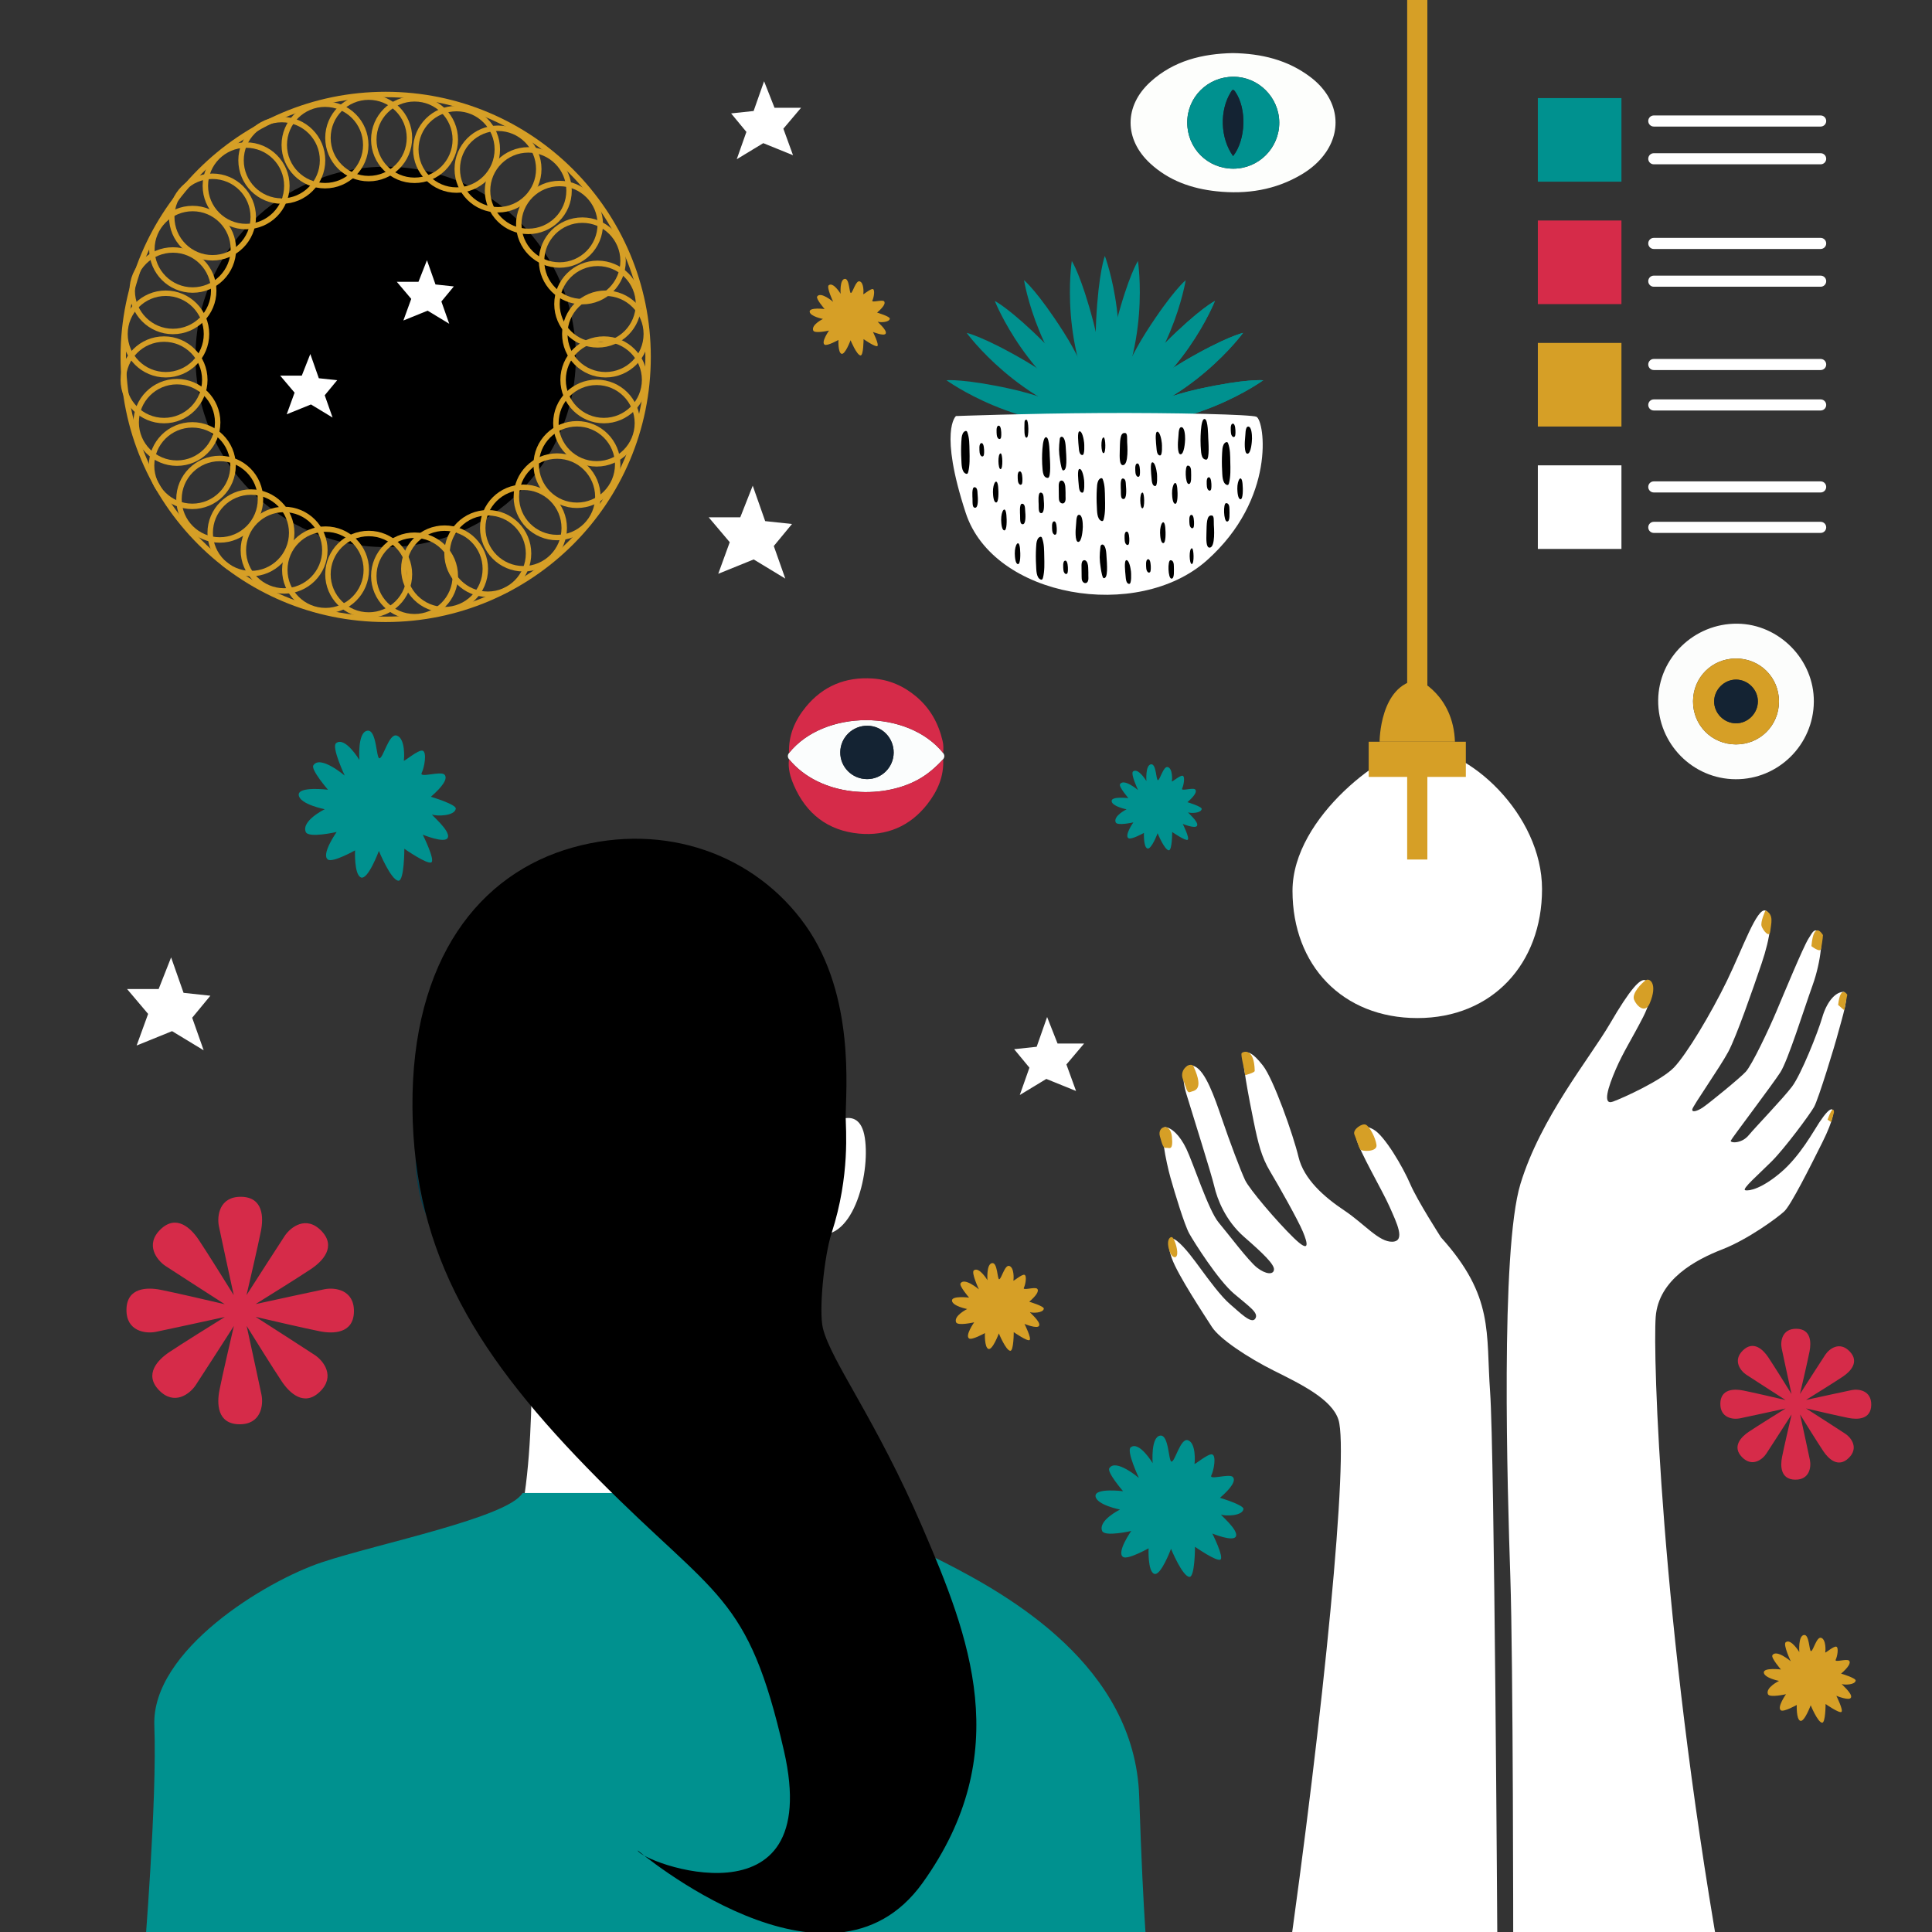 <svg xmlns="http://www.w3.org/2000/svg" viewBox="0 0 1775.599 1775.599"><rect x="0" y="0" width="1775.599" height="1775.599" fill="#333333" stroke="none"/><g><g id="Calque_1"><g><path d="M1667.004,644.889c-.32,39.505-32.562,71.462-71.896,71.262-39.581-.201-71.478-32.72-71.17-72.558.301-39.002,33.164-70.798,72.765-70.401,38.477.385,70.613,33.16,70.3,71.697ZM1634.975,644.649c-.01-22.123-17.527-39.547-39.662-39.452-21.918.094-39.2,17.316-39.345,39.206-.146,22.134,17.232,39.67,39.385,39.743,22.137.073,39.632-17.368,39.622-39.497Z" fill="#fcfdfc"></path><path d="M1634.975,644.649c.01,22.129-17.485,39.569-39.622,39.497-22.153-.073-39.531-17.608-39.385-39.743.144-21.89,17.427-39.112,39.345-39.206,22.135-.095,39.652,17.329,39.662,39.452ZM1595.566,624.596c-10.822-.059-20.061,9.03-20.188,19.859-.126,10.835,8.827,20.046,19.723,20.289,11.048.247,20.443-8.999,20.456-20.132.013-10.826-9.107-19.957-19.992-20.016Z" fill="#d69f26"></path><path d="M1595.566,624.596c10.885.06,20.005,9.19,19.992,20.016-.013,11.133-9.408,20.379-20.456,20.132-10.896-.244-19.85-9.454-19.723-20.289.126-10.829,9.366-19.918,20.188-19.859Z" fill="#142333"></path></g><g><path d="M1132.999,48.792c26.326.444,50.463,6.213,71.405,22.066,24.251,18.358,29.929,45.949,14.252,68.994-5.78,8.497-13.435,15.094-22.209,20.337-24.291,14.515-50.776,18.575-78.495,15.601-22.764-2.442-43.702-9.755-60.866-25.594-24.017-22.161-24.064-52.831.124-74.887,21.568-19.666,47.996-25.921,75.789-26.517ZM1133.635,70.536c-23.658-.028-42.538,18.669-42.513,42.104.025,23.676,18.578,42.299,42.224,42.383,23.393.083,42.478-19.011,42.365-42.387-.111-23.112-19.06-42.072-42.076-42.099Z" fill="#fdfefc"></path><path d="M1133.635,70.536c23.016.027,41.965,18.987,42.076,42.099.112,23.376-18.972,42.47-42.365,42.387-23.646-.084-42.2-18.707-42.224-42.383-.025-23.434,18.855-42.132,42.513-42.104ZM1133.278,143.469c11.881-15.152,12.636-43.864,1.945-59.209-1.918-2.752-2.681-1.787-4.02.368-10.517,16.919-9.793,42.326,2.076,58.841Z" fill="#00918f"></path><path d="M1133.278,143.469c-11.869-16.515-12.592-41.922-2.076-58.841,1.339-2.154,2.102-3.12,4.02-.368,10.692,15.345,9.936,44.057-1.945,59.209Z" fill="#142333"></path></g><polygon points="692.615 102.017 702.22 74.681 711.824 99.062 736.205 99.062 719.951 118.271 728.817 142.652 701.481 131.57 677.1 146.346 685.966 121.226 671.928 104.234 692.615 102.017" fill="#fff"></polygon><polygon points="952.744 962.034 962.348 934.698 971.953 959.079 996.333 959.079 980.08 978.288 988.945 1002.669 961.609 991.586 937.229 1006.363 946.094 981.243 932.057 964.25 952.744 962.034" fill="#fff"></polygon><polygon points="168.699 912.467 157.257 879.901 145.814 908.947 116.768 908.947 136.132 931.831 125.57 960.877 158.137 947.675 187.183 965.278 176.621 935.352 193.344 915.108 168.699 912.467" fill="#fff"></polygon><polygon points="703.233 478.938 691.79 446.371 680.348 475.417 651.302 475.417 670.666 498.302 660.104 527.348 692.67 514.145 721.716 531.749 711.154 501.823 727.878 481.579 703.233 478.938" fill="#fff"></polygon><g><circle cx="354.455" cy="328.017" r="174.783"></circle><circle cx="354.455" cy="328.017" r="241.17" fill="none" stroke="#d69f26" stroke-miterlimit="10" stroke-width="5"></circle><circle cx="338.849" cy="126.705" r="37.453" fill="none" stroke="#d69f26" stroke-miterlimit="10" stroke-width="5"></circle><circle cx="380.984" cy="128.265" r="37.453" fill="none" stroke="#d69f26" stroke-miterlimit="10" stroke-width="5"></circle><circle cx="338.849" cy="527.769" r="37.453" fill="none" stroke="#d69f26" stroke-miterlimit="10" stroke-width="5"></circle><circle cx="380.984" cy="529.33" r="37.453" fill="none" stroke="#d69f26" stroke-miterlimit="10" stroke-width="5"></circle><circle cx="556.526" cy="306.95" r="37.453" fill="none" stroke="#d69f26" stroke-miterlimit="10" stroke-width="5"></circle><circle cx="554.965" cy="349.085" r="37.453" fill="none" stroke="#d69f26" stroke-miterlimit="10" stroke-width="5"></circle><circle cx="152.326" cy="306.95" r="37.453" fill="none" stroke="#d69f26" stroke-miterlimit="10" stroke-width="5"></circle><circle cx="150.765" cy="349.085" r="37.453" fill="none" stroke="#d69f26" stroke-miterlimit="10" stroke-width="5"></circle><circle cx="485.532" cy="175.205" r="37.453" fill="none" stroke="#d69f26" stroke-miterlimit="10" stroke-width="5"></circle><circle cx="514.223" cy="206.103" r="37.453" fill="none" stroke="#d69f26" stroke-miterlimit="10" stroke-width="5"></circle><circle cx="201.937" cy="458.8" r="37.453" fill="none" stroke="#d69f26" stroke-miterlimit="10" stroke-width="5"></circle><circle cx="230.628" cy="489.698" r="37.453" fill="none" stroke="#d69f26" stroke-miterlimit="10" stroke-width="5"></circle><circle cx="512" cy="456.578" r="37.453" fill="none" stroke="#d69f26" stroke-miterlimit="10" stroke-width="5"></circle><circle cx="481.103" cy="485.269" r="37.453" fill="none" stroke="#d69f26" stroke-miterlimit="10" stroke-width="5"></circle><circle cx="226.188" cy="170.766" r="37.453" fill="none" stroke="#d69f26" stroke-miterlimit="10" stroke-width="5"></circle><circle cx="195.291" cy="199.456" r="37.453" fill="none" stroke="#d69f26" stroke-miterlimit="10" stroke-width="5"></circle><circle cx="419.611" cy="137.245" r="37.453" fill="none" stroke="#d69f26" stroke-miterlimit="10" stroke-width="5"></circle><circle cx="457.7" cy="155.33" r="37.453" fill="none" stroke="#d69f26" stroke-miterlimit="10" stroke-width="5"></circle><circle cx="261.113" cy="505.661" r="37.453" fill="none" stroke="#d69f26" stroke-miterlimit="10" stroke-width="5"></circle><circle cx="299.201" cy="523.746" r="37.453" fill="none" stroke="#d69f26" stroke-miterlimit="10" stroke-width="5"></circle><circle cx="548.336" cy="388.842" r="37.453" fill="none" stroke="#d69f26" stroke-miterlimit="10" stroke-width="5"></circle><circle cx="530.251" cy="426.93" r="37.453" fill="none" stroke="#d69f26" stroke-miterlimit="10" stroke-width="5"></circle><circle cx="177.04" cy="229.104" r="37.453" fill="none" stroke="#d69f26" stroke-miterlimit="10" stroke-width="5"></circle><circle cx="158.955" cy="267.193" r="37.453" fill="none" stroke="#d69f26" stroke-miterlimit="10" stroke-width="5"></circle><circle cx="535.187" cy="239.765" r="37.453" fill="none" stroke="#d69f26" stroke-miterlimit="10" stroke-width="5"></circle><circle cx="549.331" cy="279.486" r="37.453" fill="none" stroke="#d69f26" stroke-miterlimit="10" stroke-width="5"></circle><circle cx="162.602" cy="388.2" r="37.453" fill="none" stroke="#d69f26" stroke-miterlimit="10" stroke-width="5"></circle><circle cx="176.746" cy="427.921" r="37.453" fill="none" stroke="#d69f26" stroke-miterlimit="10" stroke-width="5"></circle><circle cx="448.303" cy="508.694" r="37.453" fill="none" stroke="#d69f26" stroke-miterlimit="10" stroke-width="5"></circle><circle cx="408.583" cy="522.838" r="37.453" fill="none" stroke="#d69f26" stroke-miterlimit="10" stroke-width="5"></circle><circle cx="298.708" cy="133.196" r="37.453" fill="none" stroke="#d69f26" stroke-miterlimit="10" stroke-width="5"></circle><circle cx="258.988" cy="147.34" r="37.453" fill="none" stroke="#d69f26" stroke-miterlimit="10" stroke-width="5"></circle><polygon points="400.231 261.433 392.403 239.152 384.574 259.025 364.702 259.025 377.95 274.682 370.724 294.554 393.005 285.521 412.877 297.565 405.651 277.09 417.093 263.24 400.231 261.433" fill="#fff"></polygon><polygon points="293.016 347.625 285.188 325.344 277.359 345.216 257.487 345.216 270.735 360.873 263.509 380.746 285.79 371.713 305.662 383.757 298.436 363.282 309.878 349.432 293.016 347.625" fill="#fff"></polygon></g><path d="M1701.843,1277.549c-4.809.962-30.789,6.61-42.05,9.063,8.211-5.097,25.853-16.092,33.806-21.394,6.982-4.655,15.655-13.544,6.332-23.218-9.323-9.674-18.821-2.287-22.339,2.99-2.721,4.081-17.097,26.445-23.326,36.142,2.202-9.41,6.902-29.659,8.777-39.032,1.646-8.229,1.492-20.647-11.94-20.896-13.433-.249-14.925,11.692-13.681,17.91.962,4.809,6.61,30.789,9.063,42.051-5.097-8.211-16.092-25.853-21.394-33.806-4.655-6.982-13.544-15.655-23.218-6.332-9.674,9.323-2.287,18.821,2.99,22.339,4.081,2.721,26.445,17.097,36.143,23.326-9.41-2.202-29.659-6.902-39.033-8.777-8.229-1.646-20.647-1.492-20.895,11.94-.249,13.433,11.691,14.925,17.91,13.681,4.809-.962,30.789-6.61,42.05-9.063-8.211,5.097-25.853,16.092-33.806,21.394-6.982,4.655-15.655,13.544-6.332,23.218s18.821,2.286,22.339-2.99c2.721-4.081,17.097-26.445,23.326-36.143-2.202,9.41-6.902,29.659-8.777,39.033-1.646,8.228-1.493,20.647,11.94,20.895,13.433.249,14.925-11.691,13.681-17.91-.962-4.809-6.61-30.789-9.063-42.05,5.097,8.211,16.092,25.853,21.394,33.806,4.655,6.982,13.544,15.655,23.218,6.332,9.674-9.323,2.287-18.821-2.99-22.339-4.081-2.721-26.445-17.097-36.143-23.326,9.41,2.202,29.659,6.902,39.033,8.777,8.229,1.646,20.647,1.492,20.895-11.94.249-13.433-11.692-14.925-17.91-13.682Z" fill="#d62b49"></path><path d="M330.294,698.412s-2.043-25.76,7.466-26.878c8.462-.995,7.923,25.385,10.95,25.385,3.484,0,8.692-23.167,15.928-20.905,7.964,2.489,6.968,20.905,6.471,22.896s13.439-10.453,17.421-8.959,1.493,15.43-.995,20.408,17.421-1.991,20.905,1.493-1.493,10.95-12.444,20.408c0,0,23.464,6.978,22.896,10.95-.995,6.968-17.919,6.968-21.403,5.475s17.421,14.932,13.937,21.403c-2.851,5.295-22.896-2.986-22.896-2.986,0,0,11.448,22.896,7.964,25.385s-24.887-12.444-24.887-12.444c0,0,0,29.865-5.475,29.367-6.958-.633-17.919-27.376-17.919-27.376,0,0-9.955,26.878-16.426,24.39s-5.475-24.887-5.475-24.887c0,0-20.408,11.448-24.887,8.462-6.742-4.495,7.964-25.385,7.964-25.385,0,0-25.883,5.973-28.372,0-4.281-10.274,17.421-20.905,17.421-20.905,0,0-22.896-4.48-23.892-12.941-.995-8.462,26.878-4.977,26.878-4.977,0,0-15.928-18.417-13.439-22.399,6.176-9.881,28.869,9.457,28.869,9.457,0,0-12.444-26.381-7.964-29.865,8.288-6.446,21.403,15.43,21.403,15.43Z" fill="#00918f"></path><path d="M1059.344,1344.7s-1.924-24.258,7.031-25.312c7.969-.937,7.461,23.906,10.312,23.906,3.281,0,8.185-21.817,15-19.687,7.5,2.344,6.562,19.687,6.094,21.562s12.656-9.844,16.406-8.437,1.406,14.531-.937,19.218c-2.344,4.687,16.406-1.875,19.687,1.406,3.281,3.281-1.406,10.312-11.719,19.218,0,0,22.096,6.571,21.562,10.312-.937,6.562-16.875,6.562-20.156,5.156-3.281-1.406,16.406,14.062,13.125,20.156-2.685,4.987-21.562-2.812-21.562-2.812,0,0,10.781,21.562,7.5,23.906s-23.437-11.719-23.437-11.719c0,0,0,28.124-5.156,27.656-6.552-.596-16.875-25.781-16.875-25.781,0,0-9.375,25.312-15.468,22.968s-5.156-23.437-5.156-23.437c0,0-19.218,10.781-23.437,7.969-6.349-4.233,7.5-23.906,7.5-23.906,0,0-24.374,5.625-26.718,0-4.031-9.675,16.406-19.687,16.406-19.687,0,0-21.562-4.219-22.5-12.187-.937-7.969,25.312-4.687,25.312-4.687,0,0-15-17.343-12.656-21.093,5.816-9.305,27.187,8.906,27.187,8.906,0,0-11.719-24.843-7.5-28.124,7.805-6.071,20.156,14.531,20.156,14.531Z" fill="#00918f"></path><path d="M1053.61,717.832s-1.171-14.769,4.281-15.41c4.851-.571,4.542,14.554,6.278,14.554,1.998,0,4.983-13.282,9.132-11.986,4.566,1.427,3.995,11.986,3.71,13.127s7.705-5.993,9.988-5.137.856,8.847-.571,11.7c-1.427,2.854,9.988-1.141,11.986.856s-.856,6.278-7.134,11.7c0,0,13.453,4.001,13.127,6.278-.571,3.995-10.273,3.995-12.271,3.139s9.988,8.561,7.99,12.271c-1.635,3.036-13.127-1.712-13.127-1.712,0,0,6.564,13.127,4.566,14.554s-14.269-7.134-14.269-7.134c0,0,0,17.122-3.139,16.837-3.989-.363-10.273-15.696-10.273-15.696,0,0-5.707,15.41-9.417,13.983s-3.139-14.269-3.139-14.269c0,0-11.7,6.564-14.269,4.851-3.865-2.577,4.566-14.554,4.566-14.554,0,0-14.839,3.424-16.266,0-2.454-5.89,9.988-11.986,9.988-11.986,0,0-13.127-2.568-13.698-7.42s15.41-2.854,15.41-2.854c0,0-9.132-10.559-7.705-12.842,3.541-5.665,16.552,5.422,16.552,5.422,0,0-7.134-15.125-4.566-17.122,4.752-3.696,12.271,8.847,12.271,8.847Z" fill="#00918f"></path><path d="M772.576,270.018s-1.042-13.145,3.81-13.716c4.318-.508,4.043,12.954,5.588,12.954,1.778,0,4.435-11.822,8.128-10.668,4.064,1.27,3.556,10.668,3.302,11.684s6.858-5.334,8.89-4.572.762,7.874-.508,10.414,8.89-1.016,10.668.762-.762,5.588-6.35,10.414c0,0,11.974,3.561,11.684,5.588-.508,3.556-9.144,3.556-10.922,2.794s8.89,7.62,7.112,10.922c-1.455,2.702-11.684-1.524-11.684-1.524,0,0,5.842,11.684,4.064,12.954s-12.7-6.35-12.7-6.35c0,0,0,15.24-2.794,14.986-3.55-.323-9.144-13.97-9.144-13.97,0,0-5.08,13.716-8.382,12.446s-2.794-12.7-2.794-12.7c0,0-10.414,5.842-12.7,4.318-3.44-2.294,4.064-12.954,4.064-12.954,0,0-13.208,3.048-14.478,0-2.184-5.243,8.89-10.668,8.89-10.668,0,0-11.684-2.286-12.192-6.604s13.716-2.54,13.716-2.54c0,0-8.128-9.398-6.858-11.43,3.151-5.042,14.732,4.826,14.732,4.826,0,0-6.35-13.462-4.064-15.24,4.229-3.29,10.922,7.874,10.922,7.874Z" fill="#d69f26"></path><path d="M1653.638,1518.336s-1.194-15.062,4.366-15.716c4.948-.582,4.633,14.843,6.403,14.843,2.037,0,5.082-13.546,9.313-12.224,4.657,1.455,4.075,12.224,3.784,13.388s7.858-6.112,10.187-5.239.873,9.022-.582,11.933,10.187-1.164,12.224.873-.873,6.403-7.276,11.933c0,0,13.72,4.08,13.388,6.403-.582,4.075-10.478,4.075-12.515,3.201s10.187,8.731,8.149,12.515c-1.667,3.096-13.388-1.746-13.388-1.746,0,0,6.694,13.388,4.657,14.843s-14.552-7.276-14.552-7.276c0,0,0,17.463-3.201,17.172-4.068-.37-10.478-16.007-10.478-16.007,0,0-5.821,15.716-9.604,14.261s-3.201-14.552-3.201-14.552c0,0-11.933,6.694-14.552,4.948-3.942-2.628,4.657-14.843,4.657-14.843,0,0-15.134,3.493-16.59,0-2.503-6.007,10.187-12.224,10.187-12.224,0,0-13.388-2.619-13.97-7.567s15.716-2.91,15.716-2.91c0,0-9.313-10.769-7.858-13.097,3.611-5.778,16.881,5.53,16.881,5.53,0,0-7.276-15.425-4.657-17.463,4.846-3.769,12.515,9.022,12.515,9.022Z" fill="#d69f26"></path><path d="M907.514,1176.561s-1.194-15.062,4.366-15.716c4.948-.582,4.633,14.843,6.403,14.843,2.037,0,5.082-13.546,9.313-12.224,4.657,1.455,4.075,12.224,3.784,13.388s7.858-6.112,10.187-5.239.873,9.022-.582,11.933,10.187-1.164,12.224.873-.873,6.403-7.276,11.933c0,0,13.72,4.08,13.388,6.403-.582,4.075-10.478,4.075-12.515,3.201s10.187,8.731,8.149,12.515c-1.667,3.096-13.388-1.746-13.388-1.746,0,0,6.694,13.388,4.657,14.843s-14.552-7.276-14.552-7.276c0,0,0,17.463-3.201,17.172-4.068-.37-10.478-16.007-10.478-16.007,0,0-5.821,15.716-9.604,14.261s-3.201-14.552-3.201-14.552c0,0-11.933,6.694-14.552,4.948-3.942-2.628,4.657-14.843,4.657-14.843,0,0-15.134,3.493-16.59,0-2.503-6.007,10.187-12.224,10.187-12.224,0,0-13.388-2.619-13.97-7.567s15.716-2.91,15.716-2.91c0,0-9.313-10.769-7.858-13.097,3.611-5.778,16.881,5.53,16.881,5.53,0,0-7.276-15.425-4.657-17.463,4.846-3.769,12.515,9.022,12.515,9.022Z" fill="#d69f26"></path><g><path d="M866.803,692.048c1.453,1.91,1.452,3.819,0,5.73-6.69,7.24-13.96,13.679-22.679,18.533-34.123,18.998-90.524,16.04-118.971-18.535-1.426-1.91-1.454-3.819,0-5.73,32.055-40.077,109.123-40.46,141.65.001ZM821.331,691.784c.102-13.554-10.554-24.584-23.952-24.791-13.734-.212-24.982,10.661-25.133,24.295-.151,13.641,10.843,24.694,24.623,24.756,13.379.06,24.36-10.83,24.462-24.26Z" fill="#fbfdfd"></path><path d="M725.153,697.776c28.447,34.575,84.848,37.533,118.971,18.535,8.719-4.854,15.989-11.293,22.679-18.533.888,15.862-5.24,29.421-14.686,41.461-15.846,20.196-37.346,29.227-62.538,26.9-28.54-2.637-48.727-18.155-60.047-44.611-3.213-7.508-5.536-15.354-4.379-23.751Z" fill="#d62b49"></path><path d="M866.803,692.048c-32.527-40.461-109.595-40.078-141.65-.001-.592-16.187,5.386-30.092,15.405-42.321,15.805-19.291,36.587-27.791,61.266-26.161,15.141,1,28.574,6.769,40.313,16.689,12.851,10.86,20.389,24.611,24.166,40.751.865,3.695.835,7.34.5,11.043Z" fill="#d62b49"></path><path d="M821.331,691.784c-.102,13.43-11.082,24.32-24.462,24.26-13.781-.062-24.774-11.115-24.623-24.756.151-13.633,11.399-24.507,25.133-24.295,13.398.207,24.055,11.236,23.952,24.791Z" fill="#142333"></path></g><g><g><path d="M1673.27,116.315h-153.347c-2.818,0-5.103-2.285-5.103-5.103s2.285-5.103,5.103-5.103h153.347c2.818,0,5.103,2.285,5.103,5.103s-2.285,5.103-5.103,5.103Z" fill="#fff"></path><path d="M1673.27,151.013h-153.347c-2.818,0-5.103-2.285-5.103-5.103s2.285-5.103,5.103-5.103h153.347c2.818,0,5.103,2.285,5.103,5.103s-2.285,5.103-5.103,5.103Z" fill="#fff"></path></g><g><path d="M1673.27,228.824h-153.347c-2.818,0-5.103-2.285-5.103-5.103s2.285-5.103,5.103-5.103h153.347c2.818,0,5.103,2.285,5.103,5.103s-2.285,5.103-5.103,5.103Z" fill="#fff"></path><path d="M1673.27,263.522h-153.347c-2.818,0-5.103-2.285-5.103-5.103s2.285-5.103,5.103-5.103h153.347c2.818,0,5.103,2.285,5.103,5.103s-2.285,5.103-5.103,5.103Z" fill="#fff"></path></g><g><path d="M1673.27,340.093h-153.347c-2.818,0-5.103-2.285-5.103-5.103s2.285-5.103,5.103-5.103h153.347c2.818,0,5.103,2.285,5.103,5.103s-2.285,5.103-5.103,5.103Z" fill="#fff"></path><path d="M1673.27,377.269h-153.347c-2.818,0-5.103-2.285-5.103-5.103s2.285-5.103,5.103-5.103h153.347c2.818,0,5.103,2.285,5.103,5.103s-2.285,5.103-5.103,5.103Z" fill="#fff"></path></g><g><path d="M1673.27,452.602h-153.347c-2.818,0-5.103-2.285-5.103-5.103s2.285-5.103,5.103-5.103h153.347c2.818,0,5.103,2.285,5.103,5.103s-2.285,5.103-5.103,5.103Z" fill="#fff"></path><path d="M1673.27,489.778h-153.347c-2.818,0-5.103-2.285-5.103-5.103s2.285-5.103,5.103-5.103h153.347c2.818,0,5.103,2.285,5.103,5.103s-2.285,5.103-5.103,5.103Z" fill="#fff"></path></g><rect x="1413.35" y="90.145" width="76.831" height="76.831" fill="#00918f"></rect><rect x="1413.35" y="202.654" width="76.831" height="76.831" fill="#d62b49"></rect><rect x="1413.35" y="315.163" width="76.831" height="76.831" fill="#d69f26"></rect><rect x="1413.35" y="427.671" width="76.831" height="76.831" fill="#fff"></rect></g><g><g><path d="M1417.202,817.135c0,68.666-45.869,118.515-114.535,118.515s-114.799-48.31-114.799-116.976,87.726-131.291,114.799-131.685c46.812-.682,114.535,61.48,114.535,130.146Z" fill="#fff"></path><rect x="1293.257" y="708.367" width="18.555" height="81.576" fill="#d69f26"></rect><path d="M1303.305,624.741s32.322,13.852,33.861,56.949h-69.262s0-52.331,35.4-56.949Z" fill="#d69f26"></path><rect x="1257.9" y="681.69" width="89.271" height="32.322" fill="#d69f26"></rect><rect x="1293.257" y="-397.005" width="18.555" height="1043.294" fill="#d69f26"></rect></g><g><path d="M1390.715,1788.871s0-260.129-2.654-339.76-9.29-299.944,9.29-360.995c18.581-61.051,63.705-115.465,82.286-147.318s27.871-42.028,32.737-39.816,7.963,13.714-2.212,33.622-18.138,31.852-25.217,48.221-12.387,33.18-2.654,29.64,44.682-19.465,56.184-31.41c11.502-11.945,34.064-49.548,48.663-79.631s27.429-67.244,35.392-64.59,4.424,25.217-3.539,48.663-23.005,66.802-30.525,80.958-32.737,49.991-33.18,53.087,4.424,1.77,9.733-1.77,33.622-26.544,39.373-32.737,21.235-38.931,28.313-55.742,24.332-58.396,29.198-66.359,5.309-8.848,9.733-7.078,2.212,27.429-5.751,49.548-22.562,69.014-29.64,80.074-44.682,60.608-45.567,62.82,9.733,3.097,16.369-4.866,31.41-33.622,39.816-44.682,23.889-49.991,27.871-63.705,11.502-23.005,19.023-23.447-1.327,25.659-4.424,37.604-18.138,61.051-22.12,68.129-26.986,38.046-38.931,49.991c-11.945,11.945-27.871,25.659-24.332,26.544s15.041-1.327,32.737-16.369c17.696-15.041,30.083-38.046,35.392-46.009s9.29-12.387,11.502-11.945,2.212,8.406-8.848,30.525-28.756,57.511-34.949,63.263-33.18,25.659-57.069,34.949-58.396,27.429-61.051,61.935,4.424,278.709,58.839,590.598c0,0-143.336,63.705-189.788-11.945Z" fill="#fff"></path><path d="M1376.116,1783.562s-2.654-449.916-6.636-504.331,3.982-87.594-45.124-142.009c0,0-21.677-33.622-28.313-49.106s-23.447-44.24-33.622-49.991-18.138-3.097-15.926,7.963,23.889,47.779,30.525,62.82,15.041,31.852,2.654,32.295-25.659-16.369-44.24-28.756c-18.581-12.387-37.161-28.756-42.028-49.106s-23.005-71.668-32.737-84.055-13.714-12.829-17.253-11.502,4.866,43.797,8.848,63.263,7.078,32.295,15.041,45.567,25.659,44.682,30.083,55.299,7.078,20.793-8.406,5.751-40.7-44.682-44.682-53.087-14.157-35.392-21.235-56.184-15.041-43.355-24.774-48.221-13.714,6.194-7.963,25.217,23.005,73.438,25.659,84.94,10.175,31.41,27.429,46.452,27.871,25.217,27.429,30.083-7.521,4.424-15.484-1.77-26.101-30.525-35.392-41.585c-9.29-11.06-23.447-54.857-29.64-67.686s-13.714-19.465-19.465-19.908.885,32.295,4.866,46.452,12.829,43.355,17.253,51.318,26.544,42.912,41.143,55.299,23.005,17.696,19.465,23.005-14.599-6.194-23.005-13.272-20.35-23.447-26.544-31.852-15.041-20.793-22.562-26.544-9.733,1.327-4.424,16.369,29.64,51.76,36.719,62.82,33.18,28.313,57.069,40.258,53.299,26.008,59.281,45.124c9.622,30.746-13.272,266.654-48.111,510.524,0,0,185.142,61.714,194.101-31.852Z" fill="#fff"></path><path d="M1501.756,918.679c-2.212-5.751,6.857-15.041,10.617-17.696s11.502,3.097,3.76,21.235c-4.2,9.841-12.166,2.212-14.378-3.539Z" fill="#d69f26"></path><path d="M1622.53,836.836s-4.866,10.396-3.539,14.378,7.3,11.281,7.963,4.645,3.76-15.484-4.424-19.023Z" fill="#d69f26"></path><path d="M1664.779,869.546s8.129,6.47,8.876,2.406c1.571-8.551,1.742-12.553,1.742-12.553,0,0-8.406-14.82-10.617,10.147Z" fill="#d69f26"></path><path d="M1689.332,923.546l5.641,4.977,2.765-14.378s-6.249-9.733-8.406,9.401Z" fill="#d69f26"></path><path d="M1679.599,1029.057l3.318,2.212s2.074-7.051,2.516-8.599-.747-8.212-5.834,6.387Z" fill="#d69f26"></path><path d="M1244.725,1042.55c3.793,9.483,3.982,11.502,5.309,13.714s15.926,2.654,15.041-3.982-6.194-16.811-9.733-18.581-12.387,4.424-10.617,8.848Z" fill="#d69f26"></path><path d="M1144.301,988.135c-.442-5.309-4.424-19.023-3.097-20.35s11.502-5.309,11.945,16.369c.036,1.769-8.848,3.982-8.848,3.982Z" fill="#d69f26"></path><path d="M1087.232,992.117c3.089,7.55,3.539,12.829,6.636,11.502s13.402-.775,3.097-23.447c-2.212-4.866-13.714,2.212-9.733,11.945Z" fill="#d69f26"></path><path d="M1065.997,1044.32c2.241,7.844,3.097,11.06,5.751,10.617s6.636,3.539,5.309-10.175-13.714-9.733-11.06-.442Z" fill="#d69f26"></path><path d="M1075.287,1150.937c2.009,5.223,6.194,6.194,6.636,1.327s-2.654-13.714-4.424-15.041-6.636,2.212-2.212,13.714Z" fill="#d69f26"></path></g></g><g><path d="M769.592,1032.375c-2.654,146.095-86.267,257.474-169.88,260.129-98.024,3.112-191.115-112.063-191.115-254.82s82.689-261.243,180.763-261.243,182.825,113.201,180.232,255.934Z" fill="none" stroke="#003d4e" stroke-miterlimit="10"></path><path d="M758.974,1036.356s30.525-25.217,35.834,9.29-11.945,99.539-47.779,87.594,11.945-96.885,11.945-96.885Z" fill="#fff"></path><path d="M397.98,1017.776c-22.562,9.29-18.581,84.94,0,108.829s30.525,14.599,37.161-17.253-.386-106.719-37.161-91.576Z" fill="none" stroke="#003d4e" stroke-miterlimit="10"></path><path d="M488.228,1224.817s6.636,180.497-27.871,211.023,13.272,119.447,149.972,112.811c116.655-5.663,155.281-107.502,124.756-120.774s-34.507-25.217-34.507-70.341-5.309-124.756-3.982-148.645-208.368,15.926-208.368,15.926Z" fill="#fff"></path><path d="M701.905,1372.135s106.175,33.18,165.898,63.705,175.189,95.557,179.17,215.004,7.963,151.299,7.963,151.299l-922.394-3.982s11.945-143.336,9.29-212.35,102.193-132.719,153.954-149.972,171.207-41.143,184.479-63.705h221.64Z" fill="#00918f"></path><path d="M777.223,1026.734c0-24.075,8.959-111.484-36.829-176.184s-128.405-95.557-214.009-71.668-148.313,102.525-147.318,238.894,60.719,230.599,170.212,341.087,138.07,105.419,171.207,250.175c37.825,165.235-131.391,102.525-134.378,91.576,0,0,176.184,149.308,261.787,29.862s42.802-226.949,0-326.488-83.942-152.615-91.576-183.152c-3.982-15.926,1.087-66.436,7.963-87.594,17.253-53.087,12.94-96.553,12.94-106.507Z"></path></g><path d="M298.284,1184.858c-7.25,1.45-46.416,9.966-63.392,13.663,12.379-7.684,38.974-24.259,50.964-32.253,10.526-7.017,23.6-20.418,9.546-35.002-14.054-14.584-28.373-3.447-33.677,4.508-4.101,6.152-25.774,39.867-35.164,54.486,3.32-14.187,10.405-44.713,13.231-58.843,2.481-12.405,2.25-31.126-18-31.501-20.25-.375-22.5,17.626-20.625,27.001,1.45,7.25,9.965,46.416,13.663,63.393-7.684-12.379-24.259-38.974-32.253-50.964-7.017-10.526-20.418-23.6-35.002-9.546-14.584,14.054-3.447,28.373,4.508,33.677,6.152,4.101,39.867,25.774,54.486,35.164-14.186-3.32-44.713-10.405-58.843-13.231-12.405-2.481-31.125-2.25-31.5,18.001-.375,20.25,17.625,22.5,27,20.625,7.25-1.45,46.416-9.966,63.393-13.663-12.379,7.684-38.974,24.259-50.964,32.253-10.526,7.017-23.6,20.418-9.546,35.003,14.054,14.584,28.373,3.447,33.677-4.508,4.101-6.152,25.774-39.868,35.164-54.487-3.32,14.187-10.405,44.713-13.231,58.843-2.481,12.405-2.25,31.125,18,31.5,20.25.375,22.5-17.625,20.625-27.001-1.45-7.25-9.965-46.416-13.663-63.392,7.684,12.379,24.259,38.974,32.253,50.964,7.017,10.526,20.418,23.6,35.002,9.546,14.584-14.054,3.447-28.373-4.508-33.676-6.152-4.101-39.868-25.775-54.486-35.165,14.187,3.32,44.713,10.405,58.843,13.231,12.405,2.481,31.126,2.25,31.501-18,.375-20.251-17.625-22.501-27.001-20.626Z" fill="#d62b49"></path><g><g><path d="M1013.464,390.195s44.192-23.017,87.925-32.684c43.732-9.667,59.614-8.056,59.614-8.056,0,0-66.289,48.336-147.538,40.74Z" fill="#00918f"></path><path d="M1014.548,390.022s34.985-35.479,73.633-58.113c38.648-22.634,54.257-25.979,54.257-25.979,0,0-48.236,66.361-127.89,84.092Z" fill="#00918f"></path><path d="M1014.017,390.212s24.907-43.155,56.598-74.804c31.691-31.649,45.952-38.822,45.952-38.822,0,0-29.941,76.381-102.55,113.626Z" fill="#00918f"></path><path d="M1014.186,390.623s14.973-47.524,39.061-85.283c24.088-37.759,36.457-47.85,36.457-47.85,0,0-12.695,81.052-75.518,133.133Z" fill="#00918f"></path><path d="M1014.83,389.734s-.349-49.826,10.975-93.159c11.324-43.333,19.996-56.735,19.996-56.735,0,0,12.817,81.032-30.97,149.894Z" fill="#00918f"></path><path d="M1015.614,388.256s-10.49-48.711-8.228-93.441c2.261-44.731,8.022-59.618,8.022-59.618,0,0,29.051,76.724.207,153.06Z" fill="#00918f"></path><path d="M1013.464,390.195s44.192-23.017,87.925-32.684c43.732-9.667,59.614-8.056,59.614-8.056,0,0-66.289,48.336-147.538,40.74Z" fill="#00918f"></path><path d="M1014.548,390.022s34.985-35.479,73.633-58.113c38.648-22.634,54.257-25.979,54.257-25.979,0,0-48.236,66.361-127.89,84.092Z" fill="#00918f"></path><path d="M1014.017,390.212s24.907-43.155,56.598-74.804c31.691-31.649,45.952-38.822,45.952-38.822,0,0-29.941,76.381-102.55,113.626Z" fill="#00918f"></path><path d="M1016.654,390.623s-14.973-47.524-39.061-85.283c-24.088-37.759-36.457-47.85-36.457-47.85,0,0,12.695,81.052,75.518,133.133Z" fill="#00918f"></path><path d="M1016.01,389.734s.349-49.826-10.975-93.159c-11.324-43.333-19.996-56.735-19.996-56.735,0,0-12.817,81.032,30.97,149.894Z" fill="#00918f"></path><path d="M1017.377,390.195s-44.192-23.017-87.925-32.684c-43.732-9.667-59.614-8.056-59.614-8.056,0,0,66.289,48.336,147.538,40.74Z" fill="#00918f"></path><path d="M1016.293,390.022s-34.985-35.479-73.633-58.113c-38.648-22.634-54.257-25.979-54.257-25.979,0,0,48.236,66.361,127.89,84.092Z" fill="#00918f"></path><path d="M1016.824,390.212s-24.907-43.155-56.598-74.804c-31.691-31.649-45.952-38.822-45.952-38.822,0,0,29.941,76.381,102.55,113.626Z" fill="#00918f"></path></g><g><path d="M878.585,382.37s65.202-2.404,131.887-2.762c69.39-.373,140.443,1.34,144.316,3.453,7.596,4.143,17.953,75.265-45.573,131.887-63.527,56.622-196.104,34.525-221.653-43.502-24.875-75.969-8.977-89.075-8.977-89.075Z" fill="#fff"></path><path d="M932.641,508.861c.065,3.397.62,9.631,2.971,9.571s2.311-9.409,1.822-14.287c-.955-9.516-4.95-3.473-4.793,4.715Z"></path><path d="M1000.114,521.852c-.047-1.828-.215-2.624-.642-4.129s-1.648-3.087-3.196-2.858c-1.895.281-2.339,2.781-2.318,4.697.039,3.49.077,6.98.116,10.469.015,1.333.04,2.714.616,3.917.575,1.202,1.867,2.172,3.178,1.931,1.852-.341,2.536-2.669,2.425-4.548-.112-1.88-.011-2.749-.044-5.244-.026-1.955-.092-2.541-.135-4.233Z"></path><path d="M1095.337,518.377c2.385-.15,1.888-14.56.067-14.478-2.95.132-2.452,14.628-.067,14.478Z"></path><path d="M1014.232,416.491c2.385-.15,1.888-14.56.067-14.478-2.95.132-2.452,14.628-.067,14.478Z"></path><path d="M1049.942,467.164c2.385-.15,1.888-14.56.067-14.478-2.95.132-2.452,14.628-.067,14.478Z"></path><path d="M1111.691,503.296c5.583-.137,3.981-19.289,3.88-21.203-.164-3.098.579-8.429-2.086-8.341-4.762-.456-4.446,7.972-4.709,16.19-.204,6.371-.316,13.433,2.916,13.354Z"></path><path d="M887.843,396.072c-.32-.025-.661.065-.958.202-.975.452-1.687,1.349-2.13,2.328-1.034,2.287-1.109,5-1.247,7.46-.303,5.393-.312,10.824.014,16.216.224,3.703-.048,11.477,4.199,13.082.303.114.634.197.949.122.662-.158.968-.91,1.139-1.569,1.622-6.25,1.352-13.361,1.205-19.78-.128-5.578-.005-11.599-2.001-16.902-.145-.385-.325-.789-.675-1.004-.152-.094-.321-.142-.495-.155Z"></path><path d="M893.776,458.326c.062,5.07-.076,8.259,2.424,8.334,3.02-.094,2.682-8.228,2.197-13.178-.104-1.059.105-5.9-2.95-5.689-2.531.175-1.686,9.267-1.671,10.534Z"></path><path d="M1034.439,529.082c.236,2.851.48,7.436,3.339,7.531,2.432.08,1.749-10.364,1.649-11.349-.346-3.406-1.822-10.633-4.207-10.453-2.385.179-1.065,10.833-.781,14.272Z"></path><path d="M1126.769,462.412c2.764-.15,3.175,3.224,3.161,5.58-.023,3.667.761,11.525-2.264,11.322-3.186-.214-3.607-16.755-.897-16.902Z"></path><path d="M991.386,410.68c.236,2.851.48,7.436,3.339,7.531,2.432.08,1.749-10.364,1.649-11.349-.346-3.406-1.822-10.633-4.207-10.453-2.385.179-1.065,10.833-.781,14.272Z"></path><path d="M990.983,498.055c3.323-.057,4.144-11.27,4.172-13.898.043-4.003-.502-11.093-3.496-11.029-2.994.063-2.379,7.926-2.923,11.492-.159,1.045-1.076,13.493,2.247,13.436Z"></path><path d="M1066.156,489.572c.065,3.397.62,9.631,2.971,9.571s2.311-9.409,1.822-14.287c-.955-9.516-4.95-3.473-4.793,4.715Z"></path><path d="M1137.157,449.258c.065,3.397.62,9.631,2.971,9.571s2.311-9.409,1.822-14.287c-.955-9.516-4.95-3.473-4.793,4.715Z"></path><path d="M912.565,452.217c.065,3.397.62,9.631,2.971,9.571,2.35-.06,2.311-9.409,1.822-14.287-.955-9.516-4.95-3.473-4.793,4.715Z"></path><path d="M900.318,415.858c.14,2.037,1.404,3.663,2.412,3.659,1.662-.007,1.662-2.184,1.732-4.08.071-1.907-.116-8.35-2.4-8.209-2.692.166-1.887,6.553-1.744,8.63Z"></path><path d="M967.067,487.8c.14,2.037,1.404,3.663,2.412,3.659,1.662-.007,1.662-2.184,1.732-4.08.071-1.907-.116-8.35-2.4-8.209-2.692.166-1.887,6.553-1.744,8.63Z"></path><path d="M1131.31,397.982c.14,2.037,1.404,3.663,2.412,3.659,1.662-.007,1.662-2.184,1.732-4.08.071-1.907-.116-8.35-2.4-8.209-2.692.166-1.887,6.553-1.744,8.63Z"></path><path d="M977.324,523.885c.14,2.037,1.404,3.663,2.412,3.659,1.662-.007,1.662-2.184,1.732-4.08.071-1.907-.116-8.35-2.4-8.209-2.692.166-1.887,6.553-1.744,8.63Z"></path><path d="M1053.492,522.597c.14,2.037,1.404,3.663,2.412,3.659,1.662-.007,1.662-2.184,1.732-4.08.071-1.907-.116-8.35-2.4-8.209-2.692.166-1.887,6.553-1.744,8.63Z"></path><path d="M1033.732,497.214c.14,2.037,1.404,3.663,2.412,3.659,1.662-.007,1.662-2.184,1.732-4.08.071-1.907-.116-8.35-2.4-8.209-2.692.166-1.887,6.553-1.744,8.63Z"></path><path d="M1109.214,447.277c.14,2.037,1.404,3.663,2.412,3.659,1.662-.007,1.662-2.184,1.732-4.08.071-1.907-.116-8.35-2.4-8.209-2.692.166-1.887,6.553-1.744,8.63Z"></path><path d="M1016.785,509.044c-.762-10.901-5.127-9.201-5.394-6.828-.953,8.495-1.048,11.519.266,20.033.542,3.51,1.523,9.073,2.739,9.131,4.047.193,3.16-11.292,2.388-22.336Z"></path><path d="M979.399,409.99c-.762-10.901-5.127-9.201-5.394-6.828-.953,8.495-1.048,11.519.266,20.033.542,3.51,1.523,9.073,2.739,9.131,4.047.193,3.16-11.292,2.388-22.336Z"></path><path d="M956.539,493.313c-.32-.025-.661.065-.958.202-.975.452-1.687,1.349-2.13,2.328-1.034,2.287-1.109,5-1.247,7.46-.303,5.393-.312,10.824.014,16.216.224,3.703-.048,11.477,4.199,13.082.303.114.634.197.949.122.662-.158.968-.91,1.139-1.569,1.622-6.25,1.352-13.361,1.205-19.78-.128-5.578-.005-11.599-2.001-16.902-.145-.385-.325-.789-.675-1.004-.152-.094-.321-.142-.495-.155Z"></path><path d="M937.513,473.491c.062,5.07-.076,8.259,2.424,8.334,3.02-.094,2.682-8.228,2.197-13.178-.104-1.059.105-5.9-2.95-5.689-2.531.175-1.686,9.267-1.671,10.534Z"></path><path d="M991.37,445.254c.236,2.851.48,7.436,3.339,7.531,2.432.08,1.749-10.364,1.649-11.349-.346-3.406-1.822-10.633-4.207-10.453s-1.065,10.833-.781,14.272Z"></path><path d="M1075.671,514.891c2.764-.15,3.175,3.224,3.161,5.58-.023,3.667.761,11.525-2.264,11.322-3.186-.214-3.607-16.755-.897-16.902Z"></path><path d="M1146.473,416.983c3.323-.057,4.144-11.27,4.172-13.898.043-4.003-.502-11.093-3.496-11.029-2.994.063-2.379,7.926-2.923,11.492-.159,1.045-1.076,13.493,2.247,13.436Z"></path><path d="M920.118,477.863c.065,3.397.62,9.631,2.971,9.571,2.35-.06,2.311-9.409,1.822-14.287-.955-9.516-4.95-3.473-4.793,4.715Z"></path><path d="M935.505,441.862c.14,2.037,1.404,3.663,2.412,3.659,1.662-.007,1.662-2.184,1.732-4.08.071-1.907-.116-8.35-2.4-8.209-2.692.166-1.887,6.553-1.744,8.63Z"></path><path d="M1093.237,481.83c.14,2.037,1.404,3.663,2.412,3.659,1.662-.007,1.662-2.184,1.732-4.08.071-1.907-.116-8.35-2.4-8.209-2.692.166-1.887,6.553-1.744,8.63Z"></path><path d="M916.084,399.845c.14,2.037,1.404,3.663,2.412,3.659,1.662-.007,1.662-2.184,1.732-4.08.071-1.907-.116-8.35-2.4-8.209-2.692.166-1.887,6.553-1.744,8.63Z"></path><path d="M979.159,448.657c-.047-1.828-.215-2.624-.642-4.129-.426-1.505-1.648-3.087-3.196-2.858-1.895.281-2.339,2.781-2.318,4.697.039,3.49.077,6.98.116,10.469.015,1.333.04,2.714.616,3.917.575,1.202,1.867,2.172,3.178,1.931,1.852-.341,2.536-2.669,2.425-4.548-.112-1.88-.011-2.749-.044-5.244-.026-1.955-.092-2.541-.135-4.233Z"></path><path d="M941.546,389.288c-.089,5.279-.487,12.837,1.934,12.933,2.421.096,1.927-16.332-.037-16.445-1.826-.105-1.861,1.44-1.896,3.512Z"></path><path d="M919.577,431.158c2.385-.15,1.888-14.56.067-14.478-2.95.132-2.452,14.628-.067,14.478Z"></path><path d="M957.821,426.52c.502,4.65-.138,12.568,5.209,12.69,3.24-.096,1.862-17.449,1.762-19.87-.11-2.646-.207-16.154-2.924-17.386-4.625-2.096-4.286,22.35-4.047,24.565Z"></path><path d="M1012.373,439.462c-.32-.025-.661.065-.958.202-.975.452-1.687,1.349-2.13,2.328-1.034,2.287-1.109,5-1.247,7.46-.303,5.393-.312,10.824.014,16.216.224,3.703-.048,11.477,4.199,13.082.303.114.634.197.949.122.662-.158.968-.91,1.139-1.569,1.622-6.25,1.352-13.361,1.205-19.78-.128-5.578-.005-11.599-2.001-16.902-.145-.385-.325-.789-.675-1.004-.152-.094-.321-.142-.495-.155Z"></path><path d="M954.57,463.285c.062,5.07-.076,8.259,2.424,8.334,3.02-.094,2.682-8.228,2.197-13.178-.104-1.059.105-5.9-2.95-5.689-2.531.175-1.686,9.267-1.671,10.534Z"></path><path d="M1062.796,411.047c.236,2.851.48,7.436,3.339,7.531,2.432.08,1.749-10.364,1.649-11.349-.346-3.406-1.822-10.633-4.207-10.453-2.385.179-1.065,10.833-.781,14.272Z"></path><path d="M1077.183,453.441c.065,3.397.62,9.631,2.971,9.571s2.311-9.409,1.822-14.287c-.955-9.516-4.95-3.473-4.793,4.715Z"></path><path d="M1043.555,434.574c.14,2.037,1.404,3.663,2.412,3.659,1.662-.007,1.662-2.184,1.732-4.08.071-1.907-.116-8.35-2.4-8.209-2.692.166-1.887,6.553-1.744,8.63Z"></path><path d="M1032.032,427.487c5.583-.137,3.981-19.289,3.88-21.203-.164-3.098.579-8.429-2.086-8.341-4.762-.456-4.446,7.972-4.709,16.19-.204,6.371-.316,13.433,2.916,13.354Z"></path><path d="M1127.521,406.299c-.32-.025-.661.065-.958.202-.975.452-1.687,1.349-2.13,2.328-1.034,2.287-1.109,5-1.247,7.46-.303,5.393-.312,10.824.014,16.216.224,3.703-.048,11.477,4.199,13.082.303.114.634.197.949.122.662-.158.968-.91,1.139-1.569,1.622-6.25,1.352-13.361,1.205-19.78-.128-5.578-.005-11.599-2.001-16.902-.145-.385-.325-.789-.675-1.004-.152-.094-.321-.142-.495-.155Z"></path><path d="M1030.111,450.315c.062,5.07-.076,8.259,2.424,8.334,3.02-.094,2.682-8.228,2.197-13.178-.104-1.059.105-5.9-2.95-5.689-2.531.175-1.686,9.267-1.671,10.534Z"></path><path d="M1058.308,439.192c.236,2.851.48,7.436,3.339,7.531,2.432.08,1.749-10.364,1.649-11.349-.346-3.406-1.822-10.633-4.207-10.453-2.385.179-1.065,10.833-.781,14.272Z"></path><path d="M1091.514,427.925c2.764-.15,3.175,3.224,3.161,5.58-.023,3.667.761,11.525-2.264,11.322-3.186-.214-3.607-16.755-.897-16.902Z"></path><path d="M1085.011,417.536c3.323-.057,4.144-11.27,4.172-13.898.043-4.003-.502-11.093-3.496-11.029-2.994.063-2.379,7.926-2.923,11.492-.159,1.045-1.076,13.493,2.247,13.436Z"></path><path d="M1103.464,409.757c.502,4.65-.138,12.568,5.209,12.69,3.24-.096,1.862-17.449,1.762-19.87-.11-2.646-.207-16.154-2.924-17.386-4.625-2.096-4.286,22.35-4.047,24.565Z"></path></g></g></g></g></svg>